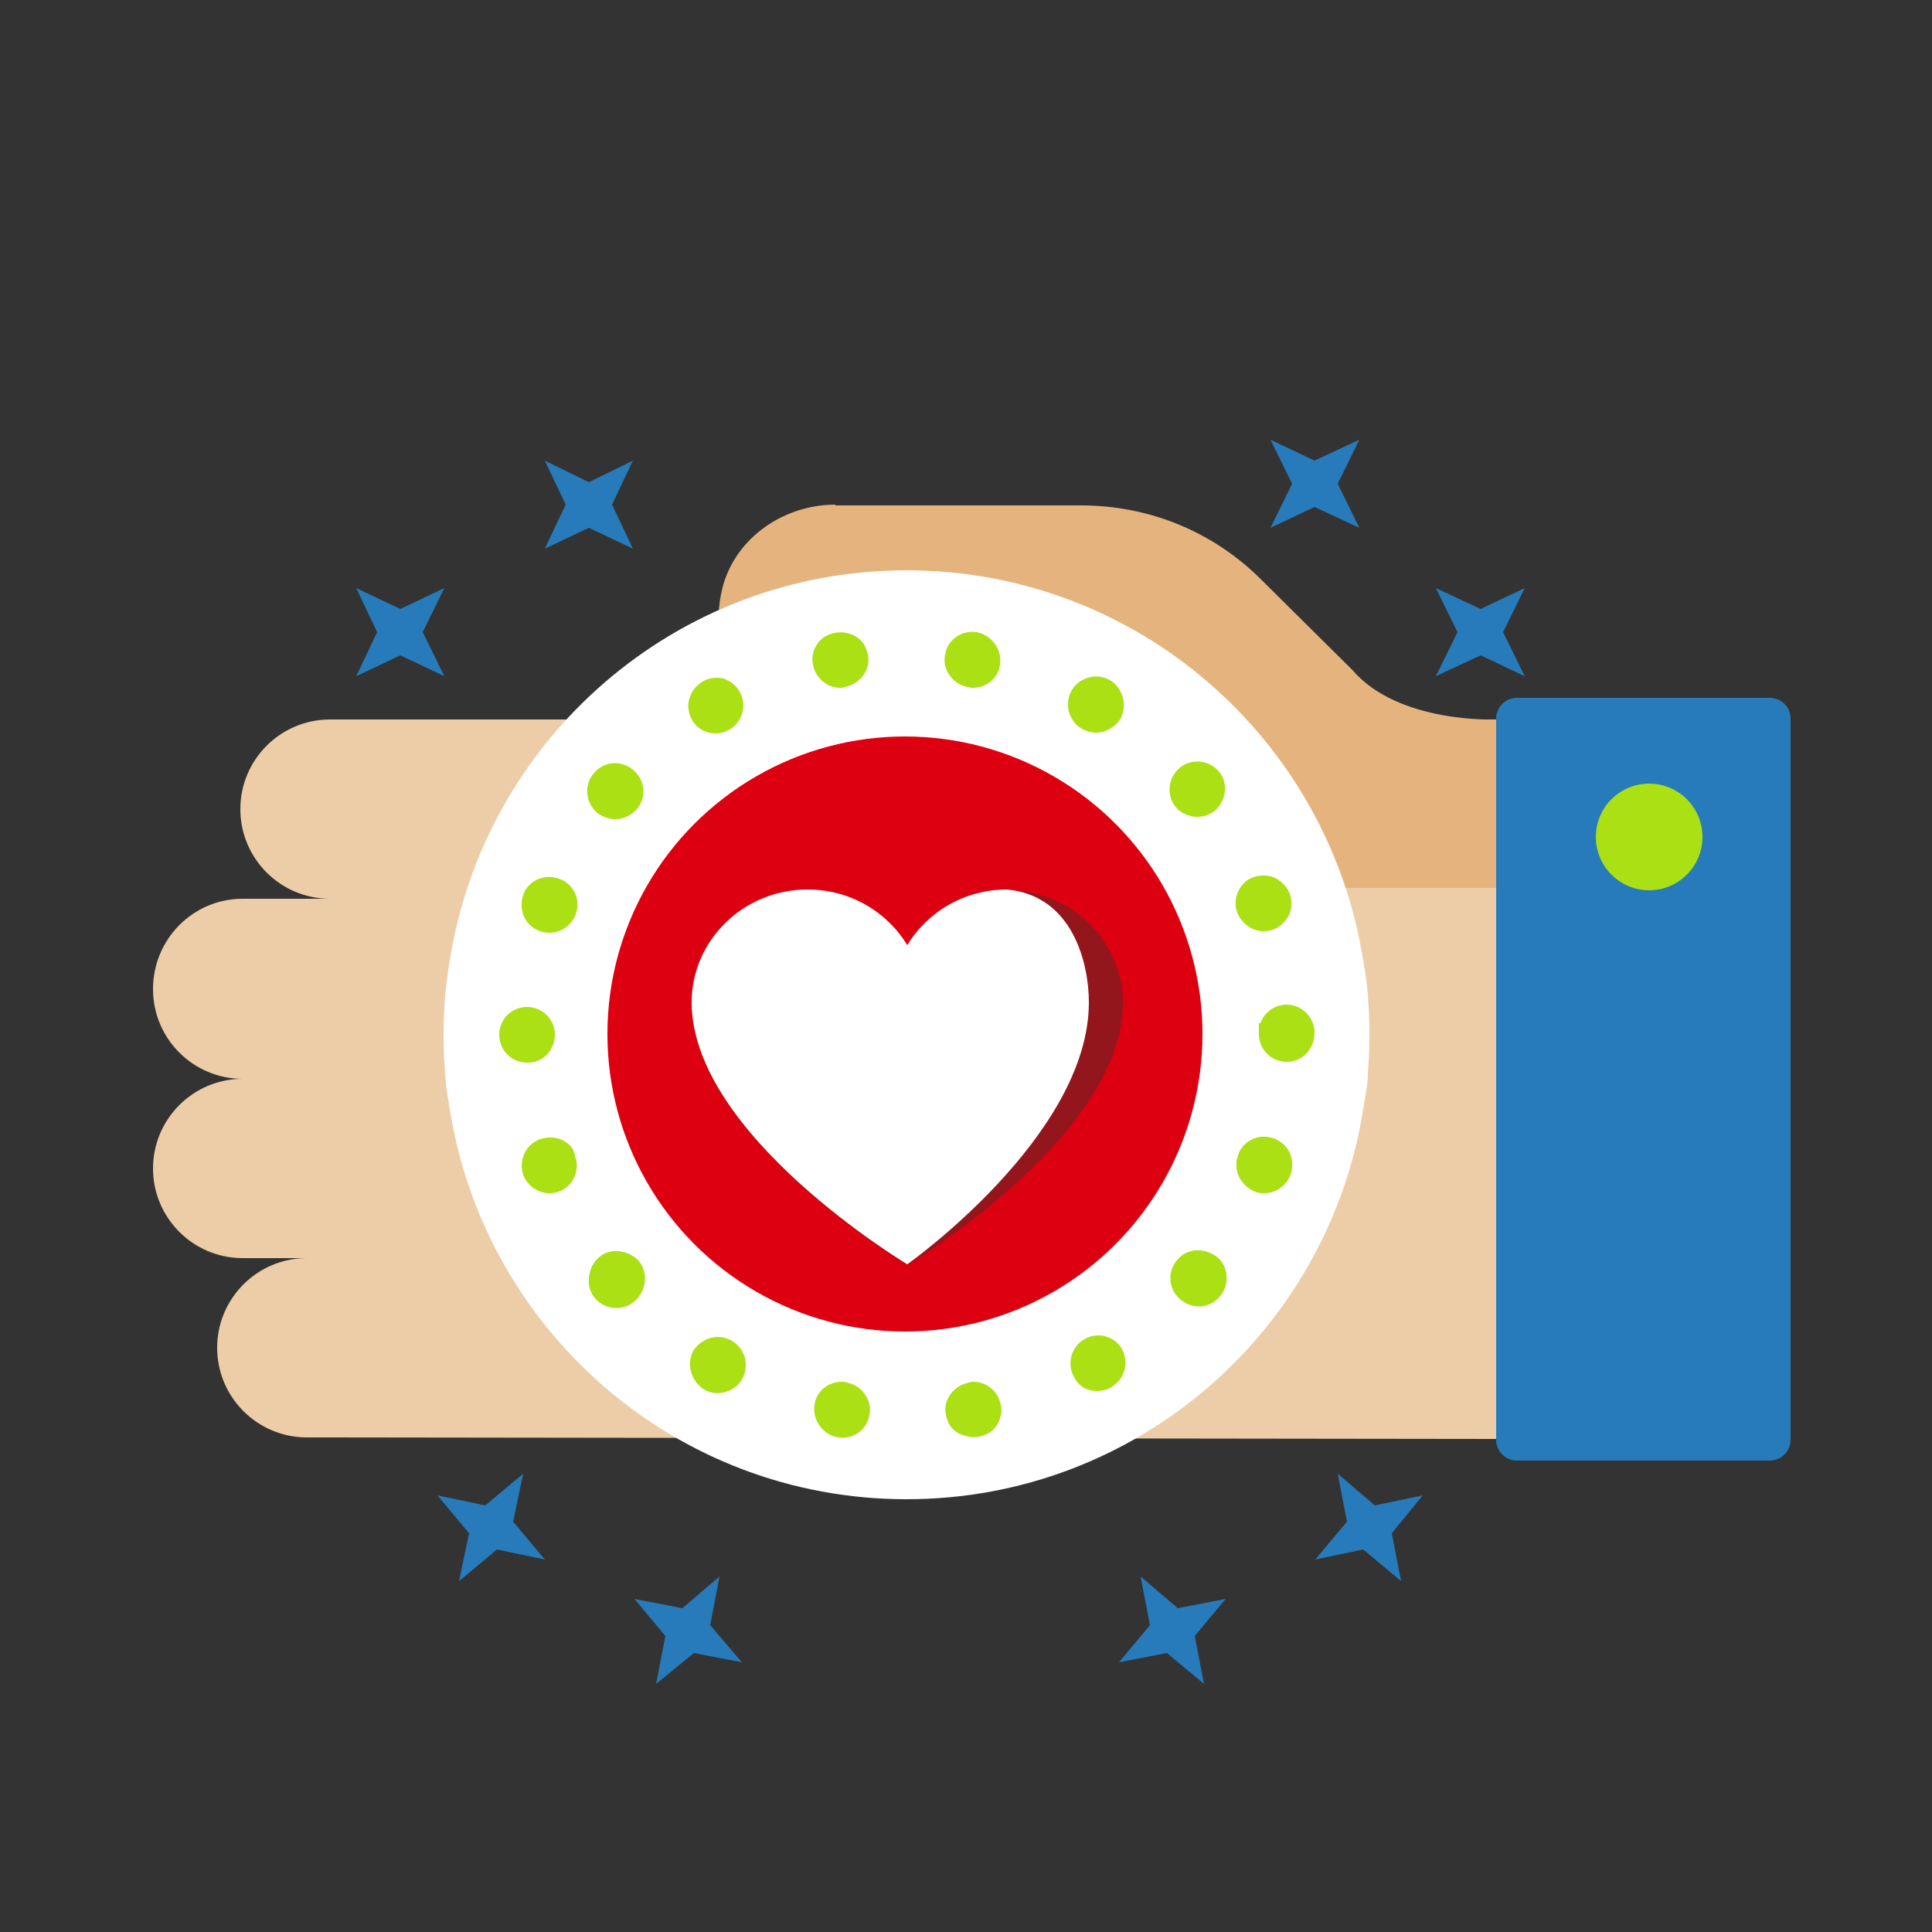 <svg xmlns="http://www.w3.org/2000/svg" xmlns:xlink="http://www.w3.org/1999/xlink" id="Capa_1" x="0px" y="0px" viewBox="0 0 250 250" style="enable-background:new 0 0 250 250;" xml:space="preserve">
<rect x="0" y="0" width="250" height="250" fill="#333333" stroke="none"/>
<style type="text/css">
	.st0{fill:#EDCDA7;}
	.st1{fill:#E5B47E;}
	.st2{fill:#277BBA;}
	.st3{fill:#AAE014;}
	.st4{fill:#FFFFFF;}
	.st5{fill:#DD0011;}
	.st6{fill:#92161B;}
</style>
<g>
	<g>
		<g>
			<path class="st0" d="M193.6,186.2V93.1H42.7c-6.4,0-11.6,5.2-11.6,11.6c0,6.4,5.2,11.6,11.6,11.6h57.8l-69.1,0     c-6.4,0-11.6,5.2-11.6,11.7c0,6.4,5.2,11.6,11.6,11.6l69.1,0l-69.1,0c-6.4,0-11.6,5.2-11.6,11.6c0,6.4,5.2,11.6,11.6,11.6h69.1     H39.7c-6.4,0-11.6,5.2-11.6,11.6c0,6.4,5.2,11.6,11.6,11.6L193.6,186.2z"></path>
			<path class="st1" d="M108.1,65.3c-7,0-13.5,4.7-14.8,11.6c-1.9,9.4,5.2,17.6,14.3,17.6l21.5,0c10,0,21.2,8.2,23.7,20.4h40.9V93.1     c0,0-12.7,0.6-18.7-6.4L163.2,75c-6.2-6.2-14.5-9.6-23.3-9.6H108.1z"></path>
		</g>
		<g>
			<path class="st2" d="M231.7,186.3V93c0-1.5-1.2-2.7-2.7-2.7h-32.7c-1.5,0-2.7,1.2-2.7,2.7v93.3c0,1.5,1.2,2.7,2.7,2.7H229     C230.5,189,231.7,187.8,231.7,186.3z"></path>
			<circle class="st3" cx="213.4" cy="108.3" r="6.9"></circle>
		</g>
	</g>
	<path class="st4" d="M177,139c0.1-1.5,0.2-3,0.2-4.5c0-0.1,0-0.3,0-0.4c0-0.1,0-0.1,0-0.2c0-0.1,0-0.1,0-0.2c0-0.1,0-0.3,0-0.4   c0-1.5-0.1-3-0.2-4.5c-0.1-1.1-0.2-2.2-0.4-3.3c-0.1-0.4-0.1-0.8-0.2-1.2c-4.5-28.6-29.2-50.5-59.1-50.5   c-29.9,0-54.6,21.9-59.1,50.5c-0.1,0.4-0.1,0.8-0.2,1.2c-0.1,1.1-0.3,2.2-0.4,3.3c-0.1,1.5-0.2,3-0.2,4.5c0,0.1,0,0.3,0,0.4   c0,0.1,0,0.1,0,0.2c0,0.1,0,0.1,0,0.2c0,0.1,0,0.3,0,0.4c0,1.5,0.1,3,0.2,4.5c0.1,1.1,0.2,2.2,0.4,3.3c0.1,0.4,0.1,0.8,0.2,1.2   c4.5,28.6,29.2,50.5,59.1,50.5c29.9,0,54.6-21.9,59.1-50.5c0.1-0.4,0.1-0.8,0.2-1.2C176.8,141.2,177,140.1,177,139z"></path>
	<circle class="st5" cx="117.1" cy="133.8" r="38.5"></circle>
	<path class="st6" d="M145.3,129.8c0-8.1-6.7-14.6-15-14.6c-5.5,0-10.3,2.9-12.9,7.2c-2.6-4.3-7.4-7.2-12.9-7.2   c-8.3,0-15,6.6-15,14.6c0,17.2,27.9,33.9,27.9,33.9S145.3,147.1,145.3,129.8z"></path>
	<path class="st4" d="M140.9,129.7c0-4.9-2-13.8-10.6-14.6c-5.5,0-10.3,2.9-12.9,7.2c-2.6-4.3-7.4-7.2-12.9-7.2   c-8.3,0-15,6.6-15,14.6c0,17.2,27.9,33.9,27.9,33.9S140.9,147,140.9,129.7z"></path>
	<g>
		<g>
			<path class="st3" d="M141.1,179.9c0.9,0.2,1.9,0.1,2.7-0.4c0.8-0.5,1.4-1.2,1.7-2.2c0.3-0.9,0.1-1.9-0.3-2.7     c-0.6-1.1-1.8-1.8-3.1-1.8c-0.7,0-1.3,0.2-1.8,0.5c-1.7,1-2.3,3.2-1.3,4.9C139.4,179.1,140.2,179.7,141.1,179.9z"></path>
			<path class="st3" d="M126.7,185.9c1-0.2,1.8-0.7,2.3-1.5c0.5-0.8,0.7-1.7,0.5-2.6c-0.3-1.7-1.8-3-3.5-3c-0.2,0-0.4,0-0.6,0.1     c-1,0.2-1.8,0.7-2.4,1.5c-0.6,0.8-0.8,1.8-0.6,2.7c0.2,1,0.7,1.8,1.5,2.3C124.7,185.8,125.7,186.1,126.7,185.9z M126,180.2     L126,180.2L126,180.2L126,180.2z"></path>
			<path class="st3" d="M155.1,161.8c-1.1,0-2.1,0.5-2.8,1.3c-1.3,1.5-1.1,3.8,0.5,5.1c1.6,1.3,3.8,1.1,5.1-0.5     c0.6-0.7,0.9-1.7,0.8-2.6c-0.1-1-0.5-1.8-1.3-2.5C156.7,162.1,155.9,161.8,155.1,161.8z"></path>
			<path class="st3" d="M108.4,186c2,0.3,3.8-1,4.1-2.9c0.2-0.9,0-1.9-0.6-2.7c-0.5-0.8-1.4-1.3-2.3-1.5c-0.3-0.1-0.5-0.1-0.7-0.1     c-1.8,0-3.3,1.3-3.5,3C105.1,183.7,106.4,185.6,108.4,186z"></path>
			<path class="st3" d="M79.8,162.1c-0.9,0-1.7,0.3-2.3,0.8c-0.7,0.6-1.2,1.5-1.3,2.5c-0.1,1,0.2,1.9,0.8,2.6     c1.3,1.5,3.6,1.7,5.1,0.4c1.5-1.3,1.7-3.6,0.4-5.1C81.9,162.5,80.9,162.1,79.8,162.1z"></path>
			<path class="st3" d="M91.1,179.8c1.7,1,4,0.3,4.9-1.3c0.5-0.8,0.6-1.8,0.4-2.8c-0.3-0.9-0.8-1.7-1.7-2.2     c-0.5-0.3-1.2-0.5-1.8-0.5c-1.3,0-2.5,0.7-3.2,1.8C88.8,176.5,89.4,178.7,91.1,179.8z"></path>
		</g>
	</g>
	<g>
		<path class="st3" d="M80.1,161.9c-1-0.1-1.9,0.2-2.6,0.8l0,0c-1.5,1.3-1.7,3.6-0.4,5.1c0.7,0.8,1.7,1.2,2.8,1.2    c0.9,0,1.7-0.3,2.3-0.8c1.5-1.3,1.7-3.6,0.4-5.1C81.9,162.4,81,162,80.1,161.9z"></path>
		<path class="st3" d="M72.7,147.5c-0.9-0.4-1.9-0.4-2.8-0.1c-1.9,0.7-2.8,2.7-2.2,4.6c0.5,1.4,1.9,2.4,3.4,2.4    c0.5,0,0.9-0.1,1.2-0.2c1.9-0.7,2.8-2.8,2.1-4.6C74.3,148.6,73.6,147.9,72.7,147.5z"></path>
		<path class="st3" d="M71.8,133.9c0-2-1.6-3.6-3.6-3.6c-2,0-3.6,1.6-3.6,3.6c0,2,1.6,3.6,3.6,3.6C70.2,137.6,71.8,135.9,71.8,133.9    z"></path>
		<path class="st3" d="M154.7,161.8c-1,0.1-1.8,0.5-2.4,1.3c-0.6,0.7-0.9,1.7-0.8,2.6c0.1,1,0.5,1.8,1.3,2.4    c0.7,0.6,1.5,0.9,2.3,0.9c1.1,0,2.1-0.5,2.7-1.3c0.6-0.7,0.9-1.7,0.9-2.7c-0.1-1-0.5-1.8-1.3-2.4    C156.7,162.1,155.7,161.8,154.7,161.8z"></path>
		<path class="st3" d="M166.5,130c-1.6,0-2.9,1-3.4,2.4l-0.2,0v1.4c0,2,1.6,3.6,3.6,3.6c2,0,3.6-1.6,3.6-3.8    C170.1,131.7,168.5,130,166.5,130z"></path>
		<path class="st3" d="M164.8,147.3c-0.9-0.3-1.9-0.3-2.7,0.1c-0.9,0.4-1.6,1.1-1.9,2.1c-0.7,1.9,0.3,3.9,2.2,4.7    c0.5,0.2,0.9,0.2,1.2,0.2c1.5,0,2.9-1,3.4-2.4c0.3-0.9,0.3-1.9-0.1-2.8C166.5,148.3,165.7,147.6,164.8,147.3z"></path>
		<g>
			<path class="st3" d="M93.6,87.8c-0.9-0.2-1.9-0.1-2.7,0.4c-0.8,0.5-1.4,1.2-1.7,2.2c-0.3,0.9-0.1,1.9,0.3,2.7     c0.6,1.1,1.8,1.8,3.1,1.8c0.7,0,1.3-0.2,1.8-0.5c1.7-1,2.3-3.2,1.3-4.9C95.3,88.7,94.5,88.1,93.6,87.8z"></path>
			<path class="st3" d="M108,81.9c-1,0.2-1.8,0.7-2.3,1.5c-0.5,0.8-0.7,1.7-0.5,2.6c0.3,1.7,1.8,3,3.5,3c0.2,0,0.4,0,0.6-0.1     c1-0.2,1.8-0.7,2.4-1.5c0.6-0.8,0.8-1.8,0.6-2.7c-0.2-1-0.7-1.8-1.5-2.3C110,81.9,109,81.7,108,81.9z M108.7,87.6L108.7,87.6     L108.7,87.6L108.7,87.6z"></path>
			<path class="st3" d="M69.9,120.5c0.3,0.1,0.7,0.2,1.2,0.2c1.5,0,2.9-1,3.4-2.4c0.7-1.9-0.3-4-2.2-4.6c-1.9-0.7-4,0.3-4.6,2.1     c-0.3,0.9-0.3,1.9,0.1,2.8C68.2,119.5,69,120.2,69.9,120.5z"></path>
			<path class="st3" d="M79.6,106c1.1,0,2.1-0.5,2.8-1.3c1.3-1.5,1.1-3.8-0.5-5.1c-1.6-1.3-3.8-1.1-5.1,0.5     c-0.6,0.7-0.9,1.7-0.8,2.6c0.1,1,0.5,1.8,1.3,2.5C78,105.7,78.8,106,79.6,106z"></path>
			<path class="st3" d="M163.5,120.5c0.5,0,0.9-0.1,1.2-0.2c0.9-0.3,1.6-1,2.1-1.9c0.4-0.9,0.4-1.9,0.1-2.7c-0.3-0.9-1-1.6-1.9-2.1     c-0.9-0.4-1.9-0.4-2.8-0.1c-0.9,0.3-1.6,1-2,1.9c-0.4,0.9-0.4,1.9-0.1,2.7C160.7,119.5,162,120.5,163.5,120.5z"></path>
			<path class="st3" d="M126.4,81.8c-2-0.3-3.8,1-4.1,2.9c-0.2,0.9,0,1.9,0.6,2.7c0.5,0.8,1.4,1.3,2.3,1.5c0.3,0.1,0.5,0.1,0.7,0.1     c1.8,0,3.3-1.3,3.5-3C129.7,84,128.3,82.2,126.4,81.8z"></path>
			<path class="st3" d="M154.9,105.7c0.9,0,1.7-0.3,2.3-0.8c0.7-0.6,1.2-1.5,1.3-2.5c0.1-1-0.2-1.9-0.8-2.6     c-1.3-1.5-3.6-1.7-5.1-0.4c-1.5,1.3-1.7,3.6-0.4,5.1C152.8,105.2,153.9,105.7,154.9,105.7z"></path>
			<path class="st3" d="M143.6,88c-1.7-1-4-0.3-4.9,1.3c-0.5,0.8-0.6,1.8-0.4,2.8c0.3,0.9,0.8,1.7,1.7,2.2c0.5,0.3,1.2,0.5,1.8,0.5     c1.3,0,2.5-0.7,3.2-1.8C145.9,91.2,145.3,89,143.6,88z"></path>
		</g>
	</g>
	<polygon class="st2" points="164.4,56.9 167.2,62.6 164.4,68.3 170.1,65.6 175.9,68.3 173.1,62.6 175.9,56.9 170.1,59.6  "></polygon>
	<polygon class="st2" points="70.5,59.6 73.2,65.3 70.5,71 76.2,68.3 81.9,71 79.2,65.3 81.9,59.6 76.2,62.4  "></polygon>
	<polygon class="st2" points="46.1,76.1 48.8,81.8 46.1,87.5 51.8,84.8 57.5,87.5 54.7,81.8 57.5,76.1 51.8,78.8  "></polygon>
	<polygon class="st2" points="185.8,76.1 188.6,81.8 185.8,87.5 191.6,84.8 197.3,87.5 194.5,81.8 197.3,76.1 191.6,78.8  "></polygon>
	<polygon class="st2" points="56.6,193.5 60.7,198.4 59.4,204.6 64.3,200.5 70.5,201.8 66.4,196.9 67.7,190.7 62.8,194.8  "></polygon>
	<polygon class="st2" points="82.1,206.9 86.1,211.7 84.9,217.9 89.8,213.9 96,215.1 91.9,210.3 93.1,204 88.3,208.1  "></polygon>
	<polygon class="st2" points="184.1,193.5 180.1,198.4 181.3,204.6 176.4,200.5 170.2,201.8 174.3,196.9 173.1,190.7 177.9,194.8     "></polygon>
	<polygon class="st2" points="158.6,206.9 154.6,211.7 155.8,217.9 151,213.9 144.8,215.1 148.8,210.3 147.6,204 152.4,208.1  "></polygon>
</g>
</svg>